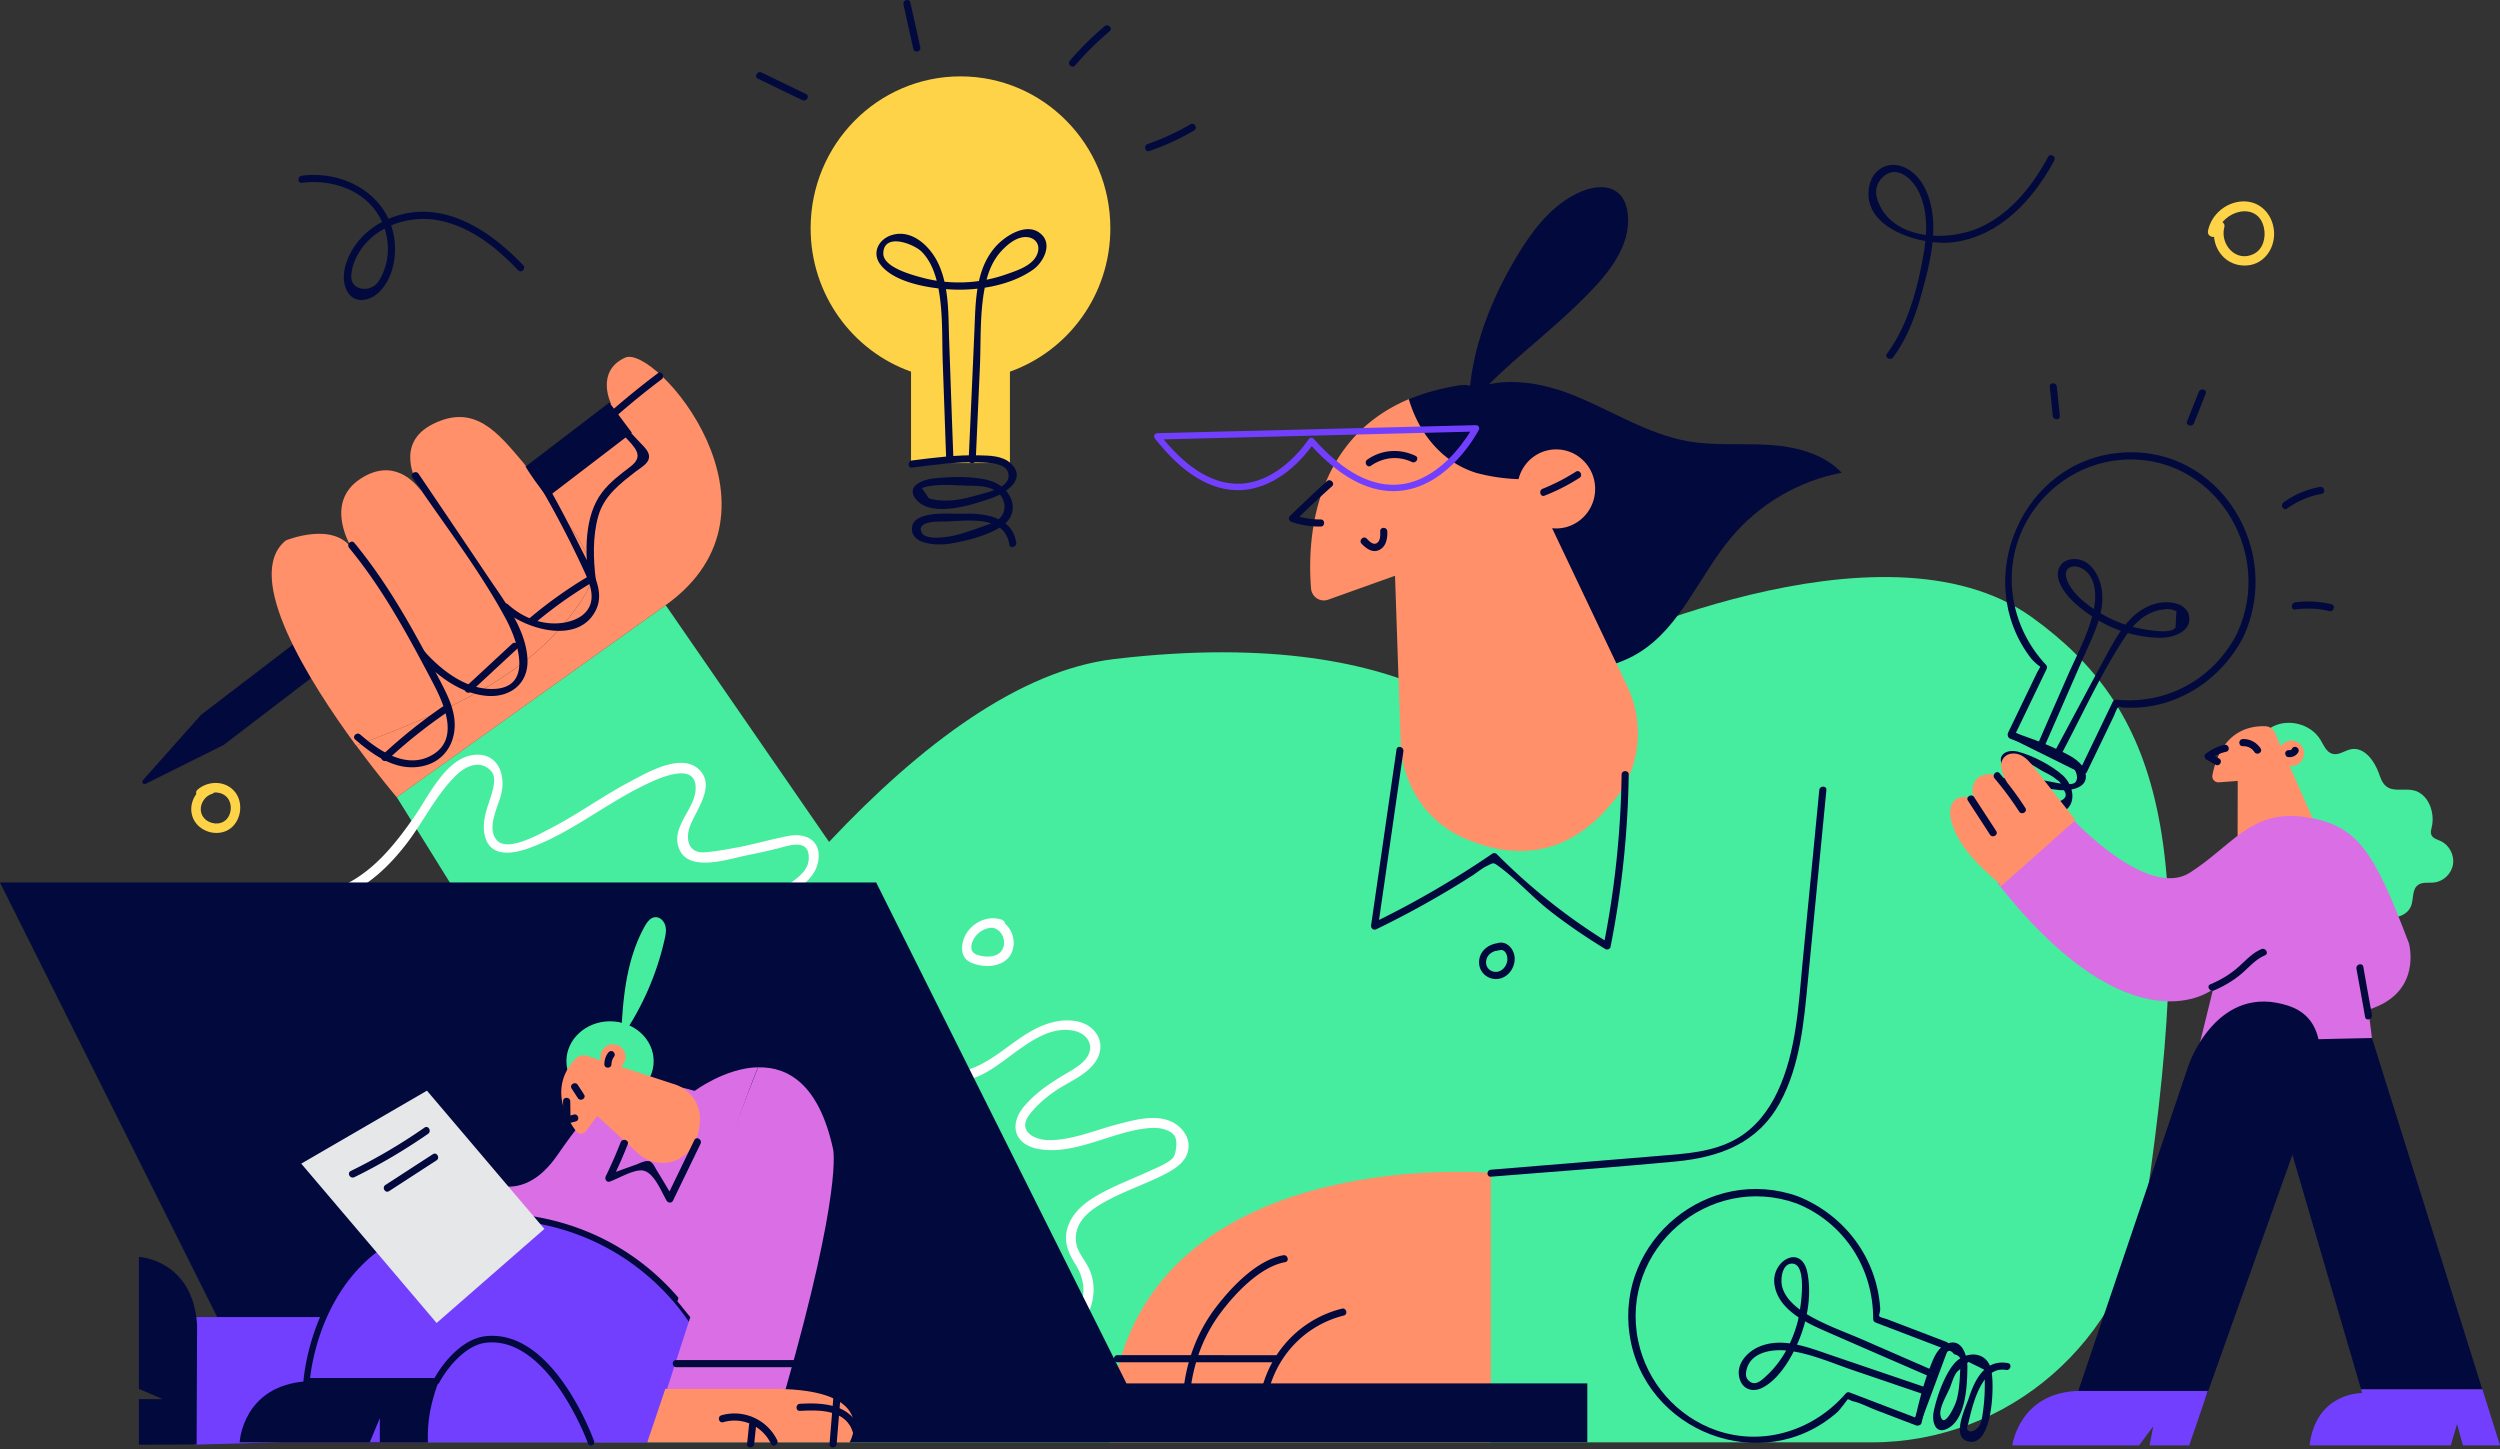 <svg width="892" height="517" fill="none" xmlns="http://www.w3.org/2000/svg"><rect width="100%" height="100%" fill="#333333" stroke="none"/><path d="M725.226 220.406c-53.843-38.972-161.156 12.853-161.156 12.853l-23.885 35.478S510.85 221.779 397.67 235.13c-33.621 3.952-68.907 30.238-101.862 65.26l-58.296-84.476-95.953 68.504 67.575 108.64 44.148-41.676c-57.796 76.822-100.613 163.252-100.613 163.252h515.177c48.933 0 90.502-36.269 97.826-85.307 19.39-129.769 4.41-176.478-40.446-208.921z" fill="#46ED9F"/><path d="M520.545 137.512c-6.783 1.081-12.691 2.787-17.893 4.95 3.537 12.061 11.776 22.46 24.093 26.328 6.283 1.705 12.524 2.371 18.724 2.246l-12.857-26.994c-2.164-4.658-7.074-7.32-12.067-6.53z" fill="#02093D"/><path d="M519.005 142.752c11.568-9.316 28.503-7.32 42.276-1.788 13.773 5.49 26.547 13.975 41.153 16.512 9.403 1.622 19.015.666 28.544 1.248s19.515 2.995 26.131 9.941c-15.271 2.87-29.46 11.188-39.488 23.208-11.359 13.56-17.934 31.861-32.914 41.053-10.111 6.197-22.427 7.112-34.203 7.902-8.53-29.572-17.019-59.145-25.549-88.717l-5.95-9.359z" fill="#02093D"/><path d="M580.59 244.822l-26.798-56.359c.458.042.958.083 1.457.083 7.656 0 13.898-6.322 13.898-14.1 0-7.777-6.2-14.1-13.898-14.1-6.491 0-11.901 4.492-13.44 10.607a67.63 67.63 0 01-15.063-2.205c-12.317-3.826-20.556-14.266-24.093-26.328-35.535 15.015-36.076 52.864-34.869 67.547.25 3.036 3.246 5.032 6.117 3.993l23.842-8.527 2.039 59.811c.5 14.682 9.196 27.867 22.47 33.731 26.63 11.771 44.148-.873 54.509-14.515 8.655-11.272 9.987-26.703 3.829-39.638zm-48.645 269.771v-96.121s-136.19-11.73-136.19 96.121h136.19z" fill="#FF9069"/><path d="M524.082 144.873c.291-20.006 8.489-39.929 19.182-56.733 5.368-8.401 12.234-16.346 21.43-20.006 4.202-1.663 9.404-2.204 12.774.79 2.081 1.83 3.038 4.659 3.329 7.404 1.248 11.397-7.032 21.42-15.105 29.489-14.314 14.433-29.46 24.707-41.61 39.056z" fill="#02093D"/><path d="M122.667 319.647c8.946-3.785 15.895-10.357 21.845-17.927 6.283-7.944 11.027-18.134 18.309-25.163 3.328-3.245 8.571-5.657 12.441-1.415 2.205 2.454.333 7.612-.541 10.357-1.248 3.785-2.538 7.528-1.955 11.563 1.289 8.61 9.029 7.986 15.562 5.698 9.737-3.411 18.433-9.109 27.171-14.474 4.078-2.496 8.156-4.991 12.442-7.154 4.286-2.163 20.597-10.731 20.264.374-.208 7.487-9.862 14.308-5.409 22.335 4.077 7.321 18.017 2.413 24.092 1.248a230.93 230.93 0 0010.652-2.371c3.912-.956 11.277-3.826 11.027 3.661-.208 6.405-8.821 9.15-12.4 13.559-3.662 4.533-3.703 13.518 3.246 14.849 2.163.415 3.079-2.87.915-3.286-5.035-.957-3.245-7.279-1.165-9.816 1.748-2.163 4.369-3.577 6.533-5.324 3.079-2.496 5.659-5.241 6.283-9.317 1.082-7.071-4.369-9.982-10.652-8.776-6.242 1.165-12.317 3.036-18.6 4.159-3.662.666-7.407 1.373-11.11 1.664-6.117.499-7.074-4.783-5.451-9.234 2.164-5.906 9.654-14.848 2.871-20.63-6.491-5.532-18.392 1.581-24.467 4.783-9.528 5.033-18.267 11.439-27.837 16.388-3.62 1.872-15.271 8.651-19.266 4.575-4.202-4.284.375-12.186 1.415-16.845 1.665-7.237-1.623-14.932-10.153-13.725-9.778 1.372-15.812 14.723-20.846 21.919-7.199 10.315-15.105 20.297-27.006 25.33-1.955.873-.208 3.827 1.79 2.995zm203.557 58.521c-.208 10.232 16.436 8.36 22.303 6.072 10.944-4.325 21.721-19.049 34.578-16.47 5.118 1.039 7.74 5.739 4.328 10.023-1.914 2.371-4.744 3.91-7.282 5.408-5.368 3.202-10.278 6.446-14.439 11.188-5.867 6.655-4.036 14.1 5.16 15.639 12.067 2.038 24.716-5.449 36.45-7.196 2.455-.374 5.202-.665 7.698 0 3.912 1.082 5.118 2.912 4.619 6.697-.458 3.369-.957 3.868-3.786 5.573-1.54.915-3.204 1.581-4.827 2.329-6.949 3.245-14.522 5.948-21.055 10.024-3.911 2.454-7.448 5.74-8.946 10.232-1.748 5.199.125 9.275 2.829 13.643 8.863 14.224-5.534 29.905-20.763 23.333-8.364-3.618-11.568-11.854-14.564-19.84-3.079-8.193-6.033-16.47-8.904-24.747-5.701-16.429-13.316-33.857-12.192-51.575.125-2.205-3.288-2.163-3.412 0-1.041 16.387 5.284 32.068 10.527 47.291 2.83 8.277 5.784 16.554 8.78 24.789 2.413 6.613 4.577 13.934 8.821 19.632 6.2 8.235 18.142 12.311 27.671 7.362 8.78-4.575 13.024-16.221 8.613-25.206-1.747-3.535-4.452-5.989-4.577-10.19-.166-5.365 3.496-9.109 7.823-11.854 7.615-4.825 16.519-7.486 24.467-11.646 3.578-1.871 7.406-4.533 7.906-8.901.499-4.367-2.705-8.193-6.533-9.774-5.867-2.454-13.232-.291-19.016 1.206-7.781 2.038-16.311 5.74-24.467 5.574-5.243-.083-11.276-3.411-6.491-9.4 2.58-3.245 5.909-6.073 9.321-8.36 4.66-3.12 10.486-5.283 13.856-9.983 2.372-3.327 2.705-7.57 0-10.897-3.662-4.534-10.403-4.7-15.562-3.286-7.157 1.913-12.941 6.863-18.85 11.022-3.703 2.579-7.573 4.908-11.942 6.114-3.037.832-14.813 2.122-14.688-3.909-.042-2.122-3.412-2.122-3.454.083zm31.251-49.995c-4.869-1.705-10.32.79-12.858 5.199-1.165 2.08-1.747 4.742-1.04 7.029.791 2.537 3.37 3.452 5.742 3.952 4.702 1.039 10.611-.333 12.026-5.532 1.248-4.451-1.124-9.317-5.493-10.856-2.08-.749-2.954 2.537-.915 3.286 2.579.915 3.869 4.117 3.079 6.655-.999 3.327-4.952 3.785-7.865 3.161-1.789-.375-3.536-.915-3.578-3.037-.042-1.58.791-3.119 1.789-4.284 2.039-2.329 5.118-3.327 8.073-2.329 2.205.79 3.079-2.495 1.04-3.244z" fill="#fff"/><path d="M74.731 279.925c-4.91 1.498-7.905 7.196-5.825 12.062 2.039 4.7 8.364 6.697 12.733 3.993 4.286-2.662 5.368-9.15 2.413-13.143-3.204-4.367-9.612-4.492-13.523-1.123-1.665 1.414.749 3.827 2.413 2.412 2.372-1.996 6.325-1.871 8.28.624 1.873 2.413 1.374 6.614-1.29 8.319-2.496 1.58-6.24.582-7.697-1.997-1.665-2.953.333-6.904 3.412-7.819 2.08-.666 1.207-3.951-.916-3.328z" fill="#FED348"/><path d="M401.914 493.588l-89.296-178.724H0l99.823 199.729h466.535v-21.005H401.914z" fill="#02093D"/><path d="M126.039 196.407l.042.042c0-.042 0-.042-.042-.042zm24.258-21.254c.458.707.749 1.123.749 1.123s-.291-.457-.749-1.123zm72.734-47.541C212.337 132.52 217.996 144 217.996 144l-29.626 23.042c-.541-.624-1.082-1.247-1.623-1.913 9.196 16.596 31.499 33.108 21.72 47.499-17.809 28.741-49.807 41.302-81.348 53.405 7.989 10.856 14.439 18.426 14.439 18.426l95.912-68.503c47.81-34.148-3.745-93.293-14.439-88.344z" fill="#FF9069"/><path d="M71.737 255.053l-20.764 23.333c-.582.666.166 1.664.957 1.29l27.837-13.851 145.678-111.427-8.031-10.773L71.737 255.053z" fill="#02093D"/><path d="M208.467 212.629c9.82-14.35-12.525-30.904-21.72-47.499-9.03-10.648-17.352-21.338-32.332-13.809-13.398 6.738-6.574 19.923-4.161 23.832.5.666.749 1.123.749 1.123s-.291-.416-.749-1.123c-2.33-3.244-9.986-11.854-21.512-4.408-13.482 8.692-3.412 24.664-2.747 25.662l.042.042-.042-.042c-6.491-10.814-24.009-3.577-24.009-3.577-15.562 12.603 8.239 50.286 25.091 73.245 31.583-12.145 63.581-24.706 81.39-53.446z" fill="#FF9069"/><path d="M247.874 389.232c-26.257-7.695-36.077 4.284-49.059 23.001-12.982 18.717-26.672 8.235-26.672 8.235l-25.091 26.495c15.687 28.782 39.946 23.583 39.946 23.583l54.551-.582c9.196-29.906 17.351-60.227 28.877-89.175-11.734.291-22.552 8.443-22.552 8.443z" fill="#D96EE5"/><path d="M99.822 514.593h131.115l25.756-44.671H69.197v45.544l30.625-.873z" fill="#733FFF"/><path d="M109.393 492.839c-22.886 1.581-23.884 21.753-23.884 21.753h46.437l3.578-8.609v8.609h17.144c-.25-8.11 1.082-14.016 3.828-21.753h-47.103c-.042.458 0 0 0 0zM70.32 472.625c-1.54-23.208-20.763-24.165-20.763-24.165v47.083l8.488 3.66h-8.488v16.263l20.597-.083.166-42.758z" fill="#02093D"/><path d="M170.728 433.819c-54.593 1.456-60.751 52.408-61.333 59.021h46.353c3.204-5.948 10.029-14.1 17.726-14.932 23.344-2.496 37.45 36.685 37.45 36.685h20.014l19.224-37.933c-.041.042-21.096-44.421-79.434-42.841z" fill="#733FFF"/><path d="M210.882 515.757c-.458 0-.916-.291-1.082-.749-.125-.374-14.064-38.307-36.284-35.936-7.615.79-14.19 9.4-16.853 14.35a1.12 1.12 0 01-.998.582h-46.271c-.333 0-.624-.125-.832-.374-.208-.25-.333-.541-.291-.874.499-5.989 6.657-58.521 62.415-60.06 58.463-1.539 80.266 43.049 80.474 43.506.25.583.042 1.248-.541 1.498-.582.249-1.248.041-1.497-.541-.209-.416-20.722-42.258-75.44-42.258-.957 0-1.956 0-2.954.041-51.015 1.373-59.004 47.125-60.086 56.733h44.399c3.661-6.489 10.485-14.1 18.267-14.932 23.967-2.579 38.073 35.811 38.656 37.433.208.583-.084 1.248-.666 1.456a.706.706 0 01-.416.125z" fill="#02093D"/><path d="M297.264 410.111c-5.077-23.542-16.311-29.531-26.797-29.281-11.568 28.948-19.557 53.571-28.753 83.477l4.577 5.656-8.28 25.621h42.317c20.389-71.415 16.936-85.473 16.936-85.473z" fill="#D96EE5"/><path d="M809.901 259.837c5.743-3.785 14.397-1.831 18.018 4.076 1.206 1.996 2.163 4.533 4.369 5.074 2.205.582 4.327-1.248 6.574-1.664 4.702-.873 8.322 4.118 9.945 8.652.582 1.663 1.165 3.41 2.538 4.533 2.58 2.121 6.45.749 9.695 1.456 5.285 1.123 7.865 7.778 6.616 13.102-.208.915-.499 1.871-.166 2.745.499 1.331 2.08 1.705 3.37 2.287 2.996 1.373 4.91 4.95 4.369 8.277-.499 3.328-3.37 6.115-6.699 6.489-2.039.249-4.327-.291-5.908.998-2.039 1.622-1.415 4.908-2.331 7.32-1.331 3.577-5.908 4.825-9.57 3.91s-6.658-3.452-9.778-5.573c-3.121-2.122-6.783-3.993-10.486-3.369-1.581.249-3.121.998-4.744.915-2.704-.125-4.785-2.496-6.2-4.867-2.496-4.242-3.911-9.15-4.078-14.1-.124-3.161.292-6.446-.79-9.441-.707-1.913-1.956-3.577-3.038-5.324-3.869-6.156-5.742-13.559-5.243-20.838.084-1.248 1.831-2.704 2.081-1.497l1.456-3.161zM217.664 392.85c8.595 0 15.562-6.369 15.562-14.225s-6.967-14.225-15.562-14.225c-8.595 0-15.562 6.369-15.562 14.225s6.967 14.225 15.562 14.225z" fill="#46ED9F"/><path d="M237.387 495.543l-6.449 19.091h72.193s11.318-19.091-27.213-19.091h-38.531z" fill="#FF9069"/><path d="M194.236 438.478l-38.448 33.565-48.309-56.857 44.855-26.038 41.902 49.33z" fill="#E5E7E8"/><path d="M240.882 386.944l-19.348-6.322c.998-.832 1.664-2.08 1.664-3.494 0-2.496-1.997-4.534-4.494-4.534-2.455 0-4.494 2.038-4.494 4.534 0 .416.083.79.167 1.206l-4.952-1.622a3.939 3.939 0 00-4.078 1.04c-3.495 3.577-9.57 12.644.25 25.912.832 1.123 2.496 1.123 3.37 0l4.161-5.449 14.522 13.31c5.784 5.282 14.98 4.326 19.224-2.246 1.706-2.62 2.871-5.948 2.871-10.065.042-5.657-3.62-10.565-8.863-12.27zm584.293-94.915l-8.28-18.8c1.29.208 2.663-.124 3.703-1.081a4.572 4.572 0 00.333-6.405c-1.664-1.872-4.494-2.038-6.325-.333a5.148 5.148 0 00-.749.915l-2.122-4.825c-.624-1.414-1.955-2.329-3.495-2.371-4.952-.208-15.687 1.248-18.85 17.469a2.147 2.147 0 002.247 2.538l6.783-.5-.042 19.84c0 7.861 6.824 14.183 14.481 12.977 3.037-.457 6.283-1.788 9.32-4.533 4.12-3.744 5.243-9.775 2.996-14.891z" fill="#FF9069"/><path d="M221.867 365.107c.666-11.937 2.372-24.165 8.156-34.563.874-1.539 2.039-3.203 3.786-3.286 1.665-.125 3.121 1.372 3.579 3.036.458 1.664.083 3.369-.291 5.033a100.098 100.098 0 01-15.063 34.439l-.167-4.659z" fill="#46ED9F"/><path d="M844.313 363.984l-48.476.416 16.727 29.323 29.877 101.986h43.233l-41.361-131.725z" fill="#02093D"/><path d="M846.313 370.349l-61.292 1.372 4.619-18.8s-28.753 23.334-76.896-37.808l27.088-22.502s26.423 28.284 41.444 18.8c15.022-9.524 21.887-22.585 40.82-19.923 18.933 2.662 24.758 11.688 37.408 45.087 0 0 5.035 17.76-14.481 23.666l1.29 10.108z" fill="#D96EE5"/><path d="M824.717 392.975s10.819-27.576-7.822-33.981c-25.757-8.818-35.91 20.796-35.91 20.796l-40.362 119.164h46.312l37.782-105.979z" fill="#02093D"/><path d="M741.33 496.292c-20.93.749-23.344 19.424-23.344 19.424h45.231l5.076-6.821-1.331 6.821h14.147l6.658-19.424H741.33zm101.113-.583l.374 1.331s-16.478-.333-18.766 18.675h50.39l2.247-7.611 2.08 7.611H892l-6.283-20.006h-43.274z" fill="#733FFF"/><path d="M396.171 81.445c0-29.947-23.926-54.196-53.469-54.196-29.544 0-53.47 24.249-53.47 54.196 0 23.666 14.98 43.797 35.827 51.159v32.609h35.285v-32.609c20.847-7.404 35.827-27.493 35.827-51.16z" fill="#FED348"/><path d="M340.165 163.382c-.541-13.933-.999-27.825-1.498-41.759-.333-9.109.083-19.216-3.911-27.659-2.871-6.073-9.446-12.436-16.769-10.024-4.494 1.498-6.949 6.24-3.953 10.315 4.91 6.655 17.726 8.651 25.299 9.026 9.57.499 21.221-1.414 29.21-7.03 3.454-2.412 6.824-8.401 3.454-12.186-4.91-5.449-13.315-.042-16.894 4.076-7.199 8.277-6.99 19.84-7.448 30.196a17007.3 17007.3 0 01-2.039 45.669c-.083 1.664 2.497 1.623 2.538 0 .499-10.855.957-21.753 1.457-32.608.457-10.066-.167-20.963 2.205-30.821 1.04-4.409 2.871-8.443 6.117-11.687 1.83-1.83 4.161-3.702 6.824-4.201 3.869-.707 6.907 2.08 5.284 6.072-1.664 4.118-7.448 5.865-11.235 7.196a50.495 50.495 0 01-14.896 2.787c-5.035.166-10.111-.375-14.98-1.706-3.537-.956-13.939-3.701-13.773-8.693.25-7.57 11.152-3.202 13.773-.457 3.079 3.161 4.661 7.403 5.618 11.646 1.997 9.067 1.498 18.8 1.83 27.992.417 11.272.791 22.585 1.207 33.856.083 1.623 2.622 1.623 2.58 0z" fill="#02093D"/><path d="M325.391 166.835c7.906-.998 15.895-2.121 23.884-1.83 3.412.125 11.069 0 10.569 5.157-.416 4.118-7.49 5.449-10.777 6.406-4.161 1.247-8.488 2.246-12.857 1.996-1.582-.041-3.163-.249-4.702-.707-.833-1.165-1.665-2.371-2.497-3.535.375-.666 3.62-1.04 4.036-1.082 3.912-.499 7.865-.083 11.776.042 3.412.083 7.323-.083 10.319 1.788 4.161 2.621 4.494 8.36.25 10.856-1.415.832-2.996 1.289-4.494 1.83-4.619 1.622-9.362 3.494-14.314 3.951-1.872.208-6.699.5-7.739-1.663-2.206-4.575 7.323-3.91 8.863-3.952 7.656-.374 20.805-2.287 22.428 8.194.249 1.622 2.704.915 2.455-.665-1.498-9.65-11.859-10.606-19.807-10.315-3.537.125-16.519-1.29-17.351 4.7-.874 6.405 9.071 6.613 12.857 6.072 5.992-.915 15.021-3.036 19.89-6.904 6.033-4.742 2.746-12.644-3.62-15.182-5.826-2.329-15.313-1.954-21.513-1.289-3.537.374-9.986 2.62-6.325 7.32 5.451 7.03 20.514 1.997 26.964-.249 4.952-1.705 13.024-6.821 6.907-12.478-2.954-2.745-7.573-2.745-11.318-2.828-7.989-.208-15.978.832-23.884 1.83-1.623.166-1.623 2.745 0 2.537zm475.147 60.184c14.023-30.487-8.322-67.838-43.15-65.55-35.701 2.329-54.343 45.294-32.705 73.453.541.707 3.329 3.327 3.245 2.745.084.457-.832 1.747-1.04 2.163-1.207 2.537-2.455 5.074-3.662 7.611l-6.74 13.975c-.292.583-.209 1.415.457 1.747 8.614 4.284 17.268 8.527 25.882 12.811.582.291 1.415.208 1.747-.458 1.915-3.992 3.829-7.985 5.784-11.978 1.332-2.745 2.622-5.491 3.953-8.236.333-.665.832-2.412 1.415-2.911 1.123-.915-.333-.125 1.664.041 18.226 1.29 35.036-9.4 43.15-25.413.749-1.456-1.456-2.745-2.205-1.289-8.281 16.387-25.008 25.787-43.316 23.916-.416-.042-.916.249-1.124.624-3.828 7.985-7.698 15.971-11.526 23.957.583-.166 1.165-.291 1.748-.457-8.614-4.285-17.269-8.527-25.882-12.811.167.582.291 1.165.458 1.747 3.828-7.986 7.698-15.972 11.526-23.958.25-.54.208-1.123-.208-1.539-12.358-13.143-15.937-32.65-8.031-49.038 6.491-13.434 19.723-22.834 34.661-24.082 32.997-2.787 55.051 32.567 41.652 61.641-.665 1.456 1.54 2.745 2.247 1.289z" fill="#02093D"/><path d="M729.468 266.325l13.981-31.944c3.246-7.403 7.698-15.68 6.45-24.04-.791-5.199-4.286-11.272-10.32-10.856-3.703.25-5.992 3.203-5.201 6.821 1.415 6.281 9.154 11.937 14.314 15.015 6.658 3.993 14.397 6.156 22.178 6.239 4.078.042 10.985-1.996 10.236-7.445-.749-5.407-8.031-5.864-12.067-4.7-8.405 2.371-12.857 9.941-16.81 17.136-6.491 11.938-12.858 23.958-19.307 35.937-.791 1.455 1.414 2.745 2.205 1.289 7.49-13.934 14.189-28.949 22.886-42.175 2.246-3.411 4.868-6.572 8.53-8.485 1.622-.832 3.37-1.456 5.201-1.622 1.623-.375 3.246-.167 4.827.624-.125 1.913-.25 3.868-.333 5.781-1.581 2.496-10.236.832-12.525.374a42.763 42.763 0 01-10.028-3.244c-5.617-2.62-13.232-7.528-15.895-13.393-2.788-6.072 3.412-6.946 6.782-3.577 3.621 3.66 3.371 9.775 2.289 14.391-1.831 7.903-5.95 15.431-9.196 22.835-3.453 7.903-6.949 15.805-10.361 23.708-.707 1.539 1.498 2.87 2.164 1.331z" fill="#02093D"/><path d="M717.36 263.621c5.659 1.955 11.401 3.909 16.769 6.613 1.414.707 2.912 1.414 4.244 2.329 1.664 1.123 3.62 4.284 2.247 6.405-1.207 1.789-7.698.167-9.279-.124-2.747-.458-5.41-1.082-7.989-2.163-1.914-.79-8.489-4.908-4.91-6.197 2.247-.832 8.114 3.452 10.152 4.533 1.79.957 3.704 1.789 5.202 3.161 1.29.707 2.039 1.83 2.247 3.328 1.706 1.954 1.29 3.452-1.332 4.45-2.538 2.246-2.746 2.163-5.659 1.872-3.287-.333-6.616-.749-9.82-1.581-1.872-.499-3.828-1.081-5.409-2.246-1.457-1.081-2.372-3.202.208-3.951.79-.25 2.663.998 3.287 1.248 5.992 2.578 17.809 5.989 15.437 14.682-.416 1.58 2.039 2.288 2.456.665 2.371-8.817-6.076-12.977-12.816-15.93-2.664-1.164-11.318-6.405-13.233-1.247-3.536 9.566 21.555 12.769 26.589 10.398 5.535-2.621 4.161-9.567.375-13.102-3.87-3.577-11.193-7.403-16.311-8.61-3.745-.873-7.615 1.123-5.16 5.366 3.537 6.114 13.399 7.57 19.598 8.318 4.619.583 12.275-.831 9.363-7.32-1.581-3.535-5.95-5.365-9.196-6.946-5.326-2.579-10.944-4.534-16.519-6.447-1.415-.499-2.123 1.955-.541 2.496zm-75.687 163.294c-31.873-11.522-65.12 15.597-60.251 49.204 5.034 34.772 47.56 51.242 74.232 27.659.708-.624 3.62-4.492 3.579-4.492.416-.125 1.373.582 1.789.666 2.746.54 5.659 2.162 8.28 3.161 4.786 1.83 9.612 3.66 14.398 5.49.665.25 1.331-.291 1.581-.874 3.37-9.108 6.782-18.217 10.153-27.326.249-.707-.292-1.331-.874-1.581-4.286-1.622-8.53-3.285-12.816-4.907l-8.489-3.245c-.499-.208-2.413-.582-2.746-1.04-.249-.332.458-1.455.333-2.994-1.248-17.844-12.649-33.025-29.169-39.721-1.539-.624-2.205 1.871-.666 2.454 16.977 6.862 27.422 23.084 27.338 41.301 0 .624.417 1.04.957 1.248 8.198 3.119 16.395 6.281 24.592 9.4-.291-.541-.582-1.04-.874-1.58-3.37 9.108-6.782 18.217-10.153 27.326.541-.291 1.041-.582 1.582-.873-8.198-3.12-16.395-6.281-24.592-9.4-.375-.167-.957 0-1.248.332-11.318 13.185-29.294 19.008-45.98 13.31-14.314-4.908-25.049-17.219-28.128-32.026-6.783-32.692 25.382-60.269 56.59-48.997 1.456.541 2.122-1.913.582-2.495z" fill="#02093D"/><path d="M686.946 494.961a31310.63 31310.63 0 01-33.746-11.48c-7.74-2.62-16.727-6.322-24.883-3.244-4.702 1.747-9.362 6.53-7.531 11.978 1.248 3.785 4.951 4.617 8.238 2.829 6.2-3.328 10.736-11.48 13.191-17.76 2.788-7.071 4.161-15.639 2.663-23.168-2.081-10.564-13.107-4.284-11.734 4.326 1.415 8.984 11.276 13.518 18.6 16.72a14151.535 14151.535 0 0037.074 16.138c1.498.666 2.788-1.539 1.29-2.204a6293.582 6293.582 0 01-24.716-10.773c-6.741-2.953-14.023-5.448-20.389-9.233-3.787-2.246-8.031-5.574-9.155-10.107-.582-2.329-.124-7.861 3.288-8.111 6.408-.499 2.996 17.968 2.205 20.963-1.872 6.988-5.534 13.934-10.902 18.883-1.831 1.705-4.535 4.534-6.949 1.373-1.123-1.498-.208-4.284.583-5.615 2.663-4.451 9.112-5.075 13.648-4.576 7.947.874 15.77 4.368 23.302 6.946 8.447 2.87 16.852 5.74 25.299 8.61 1.498.499 2.205-1.955.624-2.495z" fill="#02093D"/><path d="M685.613 507.646c1.29-5.407 2.539-10.814 4.37-16.013.957-2.704 1.83-6.613 4.202-8.485.791-1.539 1.831-1.539 3.038.042 2.039.457 2.788 1.747 2.205 3.868.042 1.248-.083 2.537-.125 3.743-.166 2.995-.416 6.031-1.248 8.943-.666 2.287-4.702 10.564-5.701 5.157-.499-2.62 2.331-7.279 3.329-9.649.791-1.914 1.332-4.201 2.622-5.823 1.373-1.165 2.704-2.33 4.077-3.494 1.831.915 3.662 1.788 5.451 2.703.708.957.333 3.411.333 4.617.042 3.203-.125 6.447-.541 9.608-.249 1.913-.499 4.742-1.747 6.322-.666.832-2.913 2.496-3.953.874-.292-.458.291-1.914.416-2.454 1.456-6.239 4.66-20.381 13.398-18.8 1.623.291 2.289-2.163.666-2.454-8.197-1.456-11.817 5.947-13.981 12.602-.957 2.953-6.075 13.144-.791 15.14 9.654 3.619 10.195-21.503 8.655-26.079-1.997-6.155-9.154-5.906-12.982-1.539-3.495 3.993-6.408 12.187-7.407 17.386-.624 3.245.541 8.194 5.035 5.823 6.575-3.41 6.949-15.555 7.032-21.711.084-4.534-2.205-11.355-8.03-8.152-2.996 1.663-4.286 5.365-5.451 8.36-2.372 6.072-3.87 12.436-5.368 18.758-.333 1.622 2.122 2.288 2.496.707zM270.425 28.081c5.284 2.537 10.569 5.116 15.853 7.653 1.457.707 2.788-1.497 1.29-2.204-5.284-2.537-10.569-5.116-15.853-7.653-1.457-.707-2.747 1.497-1.29 2.204zm113.138-4.701a107.275 107.275 0 0112.358-12.228c1.249-1.04-.541-2.87-1.789-1.788a107.184 107.184 0 00-12.358 12.228c-1.082 1.206.707 3.036 1.789 1.789zm26.55 30.488a86.293 86.293 0 0015.936-7.32c1.415-.832.125-3.036-1.289-2.204-4.869 2.87-9.987 5.199-15.355 7.07-1.498.541-.832 2.995.708 2.454z" fill="#02093D"/><path d="M713.658 315.529c-6.99-6.156-14.314-12.728-17.185-21.67-.873-2.787-1.165-6.239.916-8.236 2.372-2.287 6.491-1.289 8.904.999-3.412-1.581-3.287-7.279-.166-9.359 3.121-2.079 7.656-.832 10.07 2.08-1.748-2.828-3.329-6.78-1.082-9.192 1.498-1.622 4.119-1.622 6.075-.624 1.955.998 3.37 2.787 4.743 4.534 4.869 6.197 9.737 12.394 14.606 18.55L713.7 316.444l-.042-.915z" fill="#FF9069"/><path d="M531.945 419.844c21.929-1.788 43.899-3.327 65.786-5.407 15.771-1.497 29.377-6.447 37.325-20.963 7.282-13.309 8.613-29.032 10.028-43.88 2.205-22.585 4.369-45.17 6.574-67.713.167-1.622-2.413-1.622-2.538 0-1.956 20.339-3.953 40.636-5.909 60.975-1.498 15.597-2.205 32.234-8.987 46.667-3.204 6.78-7.865 12.852-14.439 16.679-8.489 4.949-18.6 5.448-28.17 6.239-19.89 1.622-39.738 3.244-59.628 4.908-1.664.083-1.664 2.62-.042 2.495z" fill="#02093D"/><path d="M497.118 175.236c-9.529 0-19.307-5.365-29.086-16.054-2.746 3.785-11.858 14.973-25.091 15.68-10.485.541-20.888-5.657-30.916-18.467-.25-.333-.333-.79-.125-1.165.167-.374.583-.624.999-.665l113.721-2.87c.416 0 .79.208.998.541.209.332.25.748.042 1.123-.416.79-10.236 19.507-27.296 21.669-1.124.125-2.206.208-3.246.208zm-29.21-19.008c.333 0 .624.125.832.375 10.694 12.02 21.179 17.469 31.249 16.179 12.983-1.622 21.762-14.141 24.592-18.758l-109.394 2.745c9.071 10.981 18.35 16.263 27.588 15.805 14.439-.748 24.051-15.68 24.134-15.846.208-.292.499-.5.874-.541.041.041.083.041.125.041z" fill="#733FFF"/><path d="M489.171 166.169c4.369-3.036 9.737-3.619 14.564-1.331 1.498.707 2.788-1.497 1.29-2.204-5.618-2.662-12.026-2.246-17.144 1.331-1.373.956-.083 3.161 1.29 2.204zm-15.729 5.531c-4.494 4.035-8.863 8.194-13.191 12.395-.707.707-.332 1.83.583 2.121 3.37 1.123 6.782 1.706 10.361 1.664 1.664 0 1.664-2.579 0-2.537-3.329 0-6.533-.499-9.695-1.581.208.707.374 1.415.582 2.122a410.651 410.651 0 0113.191-12.395c1.206-1.081-.624-2.912-1.831-1.789zm12.358 22.295c1.622 1.705 3.953 3.452 6.366 2.204 2.455-1.248 2.913-4.118 2.829-6.613-.041-1.622-2.621-1.664-2.538 0 .042 1.331.125 3.369-1.206 4.201-1.374.831-2.747-.749-3.621-1.622-1.165-1.165-2.954.665-1.83 1.83zm65.286-17.137a70.524 70.524 0 0012.483-6.363c1.373-.874.083-3.078-1.29-2.205a71.315 71.315 0 01-11.9 6.114c-1.457.583-.791 3.078.707 2.454zm151.087 108.849l7.864 12.103c.874 1.373 3.121.084 2.206-1.289l-7.864-12.104c-.874-1.372-3.121-.124-2.206 1.29zm9.487-7.986a114.719 114.719 0 018.78 11.854c.873 1.372 3.12.083 2.205-1.29-2.788-4.325-5.867-8.443-9.196-12.394-1.04-1.206-2.829.582-1.789 1.83zm88.59-11.479c1.665-.042 3.204.665 4.12 2.079.915 1.373 3.121.083 2.205-1.289-1.415-2.121-3.745-3.411-6.325-3.328-1.664.042-1.664 2.579 0 2.538zm16.06 3.868c1.498.208 2.955-.374 3.704-1.705.79-1.456-1.415-2.745-2.206-1.29-.166.333-.541.583-.832.541-.666-.083-1.373.166-1.581.873-.125.624.25 1.498.915 1.581zm-22.676-4.326c-2.455.541-4.661 1.664-6.658 3.203-.666.499-.374 1.622.25 1.996a235.06 235.06 0 003.287 1.872c1.415.832 2.705-1.372 1.29-2.204a235.06 235.06 0 00-3.287-1.872l.249 1.996c1.623-1.289 3.496-2.079 5.493-2.537 1.664-.374.999-2.828-.624-2.454zm-3.663 87.595c3.287-1.414 6.408-3.203 9.196-5.449 2.996-2.412 5.367-5.532 8.987-7.071 1.498-.623.208-2.828-1.29-2.204-3.12 1.331-5.284 3.743-7.781 5.989-3.079 2.829-6.574 4.95-10.444 6.572-1.498.624-.166 2.828 1.332 2.163zm56.341 8.776c-1.04-5.74-2.08-11.438-3.079-17.178-.291-1.622-2.746-.915-2.455.665 1.04 5.74 2.08 11.438 3.079 17.178.25 1.622 2.746.915 2.455-.665zM424.883 494.919c1.331-9.65 4.785-18.717 10.652-26.536 5.243-7.029 14.147-16.429 23.01-18.052 1.623-.291.916-2.745-.665-2.454-9.321 1.706-18.101 10.939-23.677 18.093-6.408 8.236-10.319 17.968-11.734 28.242-.291 1.622 2.164 2.329 2.414.707zm28.004.458c3.62-12.852 13.606-22.751 26.589-25.995 1.581-.416.915-2.87-.666-2.454-13.856 3.452-24.55 14.058-28.378 27.784-.458 1.58 1.997 2.246 2.455.665zM124.582 195.492c11.693 14.183 20.473 30.28 29.003 46.459 4.202 7.903 11.318 21.712.208 27.66-9.071 4.866-18.558-1.747-25.258-7.529-1.248-1.081-3.037.749-1.789 1.789 6.616 5.698 14.647 11.438 23.884 9.524 8.322-1.705 12.525-9.108 11.443-17.261-.666-4.908-3.037-9.358-5.284-13.684a679.54 679.54 0 00-9.238-17.136c-6.241-11.105-13.024-21.795-21.138-31.652-1.082-1.248-2.871.582-1.831 1.83z" fill="#02093D"/><path d="M149.715 234.256c6.117 6.863 14.855 13.435 24.384 14.059 8.155.499 14.48-4.534 14.105-13.019-.457-10.855-8.571-21.295-14.355-29.905a10989.42 10989.42 0 00-24.509-36.352c-.915-1.373-3.12-.083-2.205 1.289 11.11 16.513 23.76 32.734 33.247 50.286 4.494 8.319 10.444 25.663-5.534 25.205-9.113-.249-17.56-6.863-23.344-13.351-1.082-1.248-2.871.541-1.789 1.788z" fill="#02093D"/><path d="M179.383 217.411c7.989 7.154 27.462 12.977 33.413-.124 3.162-6.946-2.206-14.891-5.16-20.88-4.827-9.733-9.82-19.424-15.479-28.741-.832-1.414-3.079-.124-2.205 1.29a347.27 347.27 0 0118.766 35.437c1.956 4.326 3.995 9.733.374 13.892-2.122 2.454-5.575 3.577-8.654 3.993-7.116.873-14.023-1.955-19.224-6.655-1.249-1.123-3.038.707-1.831 1.788zm-41.195 53.78a180.992 180.992 0 0120.972-16.803c1.331-.915.083-3.12-1.29-2.205a185.298 185.298 0 00-21.471 17.22c-1.207 1.123.582 2.911 1.789 1.788zm29.794-24.373c5.534-5.116 11.026-10.232 16.561-15.348 1.206-1.123-.583-2.911-1.79-1.788-5.534 5.116-11.026 10.232-16.561 15.348-1.248 1.123.583 2.911 1.79 1.788z" fill="#02093D"/><path d="M190.534 222.611a151.043 151.043 0 0120.264-14.516c1.415-.832.125-3.036-1.29-2.205a156.403 156.403 0 00-20.805 14.891c-1.207 1.123.624 2.911 1.831 1.83z" fill="#02093D"/><path d="M212.587 206.889c-.915-7.404-1.165-15.348.833-22.585 2.039-7.404 7.781-11.688 13.565-16.18 2.038-1.58 5.326-3.161 4.452-6.155-.499-1.789-2.83-3.702-3.953-4.992-2.413-2.703-4.993-5.24-7.698-7.653-1.207-1.081-3.038.707-1.789 1.789 2.205 1.955 4.369 3.993 6.366 6.197 3.079 3.328 4.827 5.865.666 9.109-3.62 2.787-7.365 5.532-10.153 9.192-6.491 8.443-6.117 21.296-4.868 31.278.208 1.622 2.787 1.622 2.579 0z" fill="#02093D"/><path d="M218.702 149.532a271.067 271.067 0 0117.352-14.183c1.29-.957.041-3.203-1.29-2.205a286.734 286.734 0 00-17.851 14.558c-1.248 1.081.583 2.911 1.789 1.83zM398.71 486.06h56.632c1.664 0 1.664-2.537 0-2.537H398.71c-1.664 0-1.664 2.537 0 2.537zM107.729 65.223c11.609-1.497 24.259 3.286 28.919 14.724 2.289 5.615 2.413 12.062-.083 17.635-.583 1.331-1.249 2.704-2.289 3.744-3.121 3.119-9.029 1.954-8.946-2.62.042-2.87 1.165-5.865 2.58-8.32 5.534-9.44 17.559-13.683 28.045-11.853 11.526 2.038 21.055 9.608 28.919 17.885 1.124 1.206 2.955-.624 1.79-1.789-10.569-11.105-25.424-21.67-41.652-18.509-6.991 1.373-13.69 5.158-17.934 10.94-3.163 4.283-5.867 11.021-3.496 16.262 2.372 5.199 8.031 4.409 11.61.957 4.826-4.659 6.366-12.353 5.534-18.8-2.081-16.013-17.893-24.748-32.997-22.793-1.623.166-1.665 2.745 0 2.537zm567.731 62.265c5.492-7.404 8.405-15.972 10.735-24.789 2.289-8.569 4.452-17.594 3.287-26.495-.874-6.488-3.703-13.726-10.153-16.554-5.492-2.37-10.943.624-12.275 6.364-3.537 15.43 18.725 21.836 29.876 20.422 16.603-2.121 28.462-15.182 36.035-29.157.791-1.456-1.415-2.745-2.205-1.29-5.535 10.233-13.108 19.882-23.885 24.957-10.735 5.074-29.585 5.074-35.951-7.196-.957-1.872-1.831-4.326-1.415-6.447.624-3.452 4.12-6.696 7.781-5.74 3.704.957 6.45 4.7 7.823 7.986 2.871 6.821 2.413 14.516 1.124 21.628-2.164 12.104-5.576 25.039-12.983 35.022-.957 1.331 1.249 2.62 2.206 1.289zM498.282 267.406c-3.037 20.88-6.033 41.801-9.071 62.681-.166 1.123.791 1.955 1.873 1.456a329.927 329.927 0 0022.719-12.104 322.586 322.586 0 0011.443-6.988c1.706-1.081 3.37-2.537 5.159-3.41 2.497-1.206 2.206-1.539 4.661.291 6.283 4.658 11.692 10.773 17.892 15.639 6.325 4.949 12.941 9.441 19.807 13.642.665.416 1.706.042 1.872-.748a339.153 339.153 0 006.491-61.475c.042-1.663-2.538-1.663-2.538 0-.291 20.464-2.413 40.761-6.408 60.809l1.873-.748c-14.564-8.943-27.921-19.549-39.988-31.694-.374-.375-1.082-.499-1.539-.208-13.649 9.317-27.879 17.594-42.734 24.789.624.499 1.248.957 1.872 1.456 3.038-20.88 6.034-41.801 9.071-62.68.25-1.623-2.205-2.33-2.455-.708zm36.91 69.045c-3.703.166-7.199 2.537-7.448 6.488-.25 3.702 2.829 6.655 6.532 6.364 3.496-.291 6.034-3.536 6.159-6.946.166-3.536-2.913-7.237-6.658-5.657-1.498.624-.832 3.078.666 2.454 2.58-1.081 3.745 1.913 3.287 3.993-.416 1.913-1.997 3.619-4.036 3.619-2.205 0-3.787-1.872-3.412-4.035.374-2.371 2.663-3.618 4.868-3.702 1.665-.083 1.665-2.62.042-2.578zM221.45 407.574c-1.623 4.118-3.371 8.153-5.327 12.146-.457.915.292 2.287 1.457 1.871 3.204-1.164 7.739-3.951 11.11-3.993 4.452-.083 7.24 7.612 9.196 10.856.457.79 1.789.873 2.205 0 3.287-6.78 6.574-13.559 9.862-20.38.707-1.456-1.498-2.787-2.206-1.29-3.287 6.78-6.574 13.559-9.861 20.381h2.205c-1.914-3.203-3.787-6.406-5.742-9.567-.624-.998-1.332-2.828-2.58-3.244-1.415-.457-3.454.666-4.66 1.123-3.412 1.206-6.783 2.454-10.195 3.66.499.624.957 1.248 1.456 1.872a173.477 173.477 0 005.618-12.728c.541-1.58-1.914-2.246-2.538-.707zm19.806 80.233h44.731c1.665 0 1.665-2.537 0-2.537h-44.731c-1.623-.042-1.623 2.537 0 2.537zm-114.803-67.796c9.155-4.492 17.893-9.65 26.298-15.473 1.332-.915.083-3.161-1.29-2.204a200.72 200.72 0 01-26.298 15.472c-1.498.749-.208 2.953 1.29 2.205zm12.359 4.991c5.659-3.66 11.276-7.321 16.935-10.981 1.373-.873.084-3.119-1.29-2.204-5.659 3.66-11.276 7.32-16.935 10.98-1.373.874-.083 3.078 1.29 2.205zm119.256 82.436c6.824-1.996 13.939 1.331 17.019 7.695.707 1.498 2.912.167 2.205-1.289-3.579-7.362-12.026-11.147-19.89-8.86-1.581.458-.915 2.912.666 2.454z" fill="#02093D"/><path d="M269.095 515.216c.25-2.287.499-4.575.707-6.863.167-1.622-2.371-1.622-2.538 0-.249 2.288-.499 4.576-.707 6.863-.208 1.622 2.372 1.622 2.538 0zm16.309-11.812c6.99-.416 16.561-.499 18.932 7.778.458 1.58 2.913.915 2.455-.666-2.704-9.483-13.149-10.148-21.387-9.649-1.623.083-1.623 2.62 0 2.537z" fill="#02093D"/><path d="M298.513 515.217c.457-5.532.915-11.106 1.373-16.638.125-1.622-2.414-1.622-2.538 0-.458 5.532-.916 11.106-1.373 16.638-.167 1.663 2.413 1.622 2.538 0zm-94.581-126.859c.749 1.165 1.498 2.288 2.247 3.452.916 1.373 3.121.083 2.206-1.289-.749-1.165-1.498-2.288-2.247-3.452-.874-1.373-3.079-.084-2.206 1.289zm14.231-8.651c0-1.04.374-1.955.998-2.787.417-.54.084-1.414-.457-1.746-.666-.375-1.332-.084-1.748.457-.874 1.165-1.331 2.62-1.331 4.076-.042 1.664 2.538 1.664 2.538 0zm-17.267 13.227c.042 2.246.042 4.45.083 6.696 0 .832.791 1.456 1.623 1.248.957-.25 1.873-.499 2.83-.749 1.581-.416.915-2.87-.666-2.454-.957.25-1.873.499-2.83.749l1.623 1.248c-.042-2.246-.042-4.451-.083-6.697-.042-1.705-2.622-1.705-2.58-.041z" fill="#02093D"/><path d="M790.347 80.197c-1.914 7.07 2.746 14.391 10.319 14.557 6.492.125 10.861-5.365 10.736-11.562-.125-5.74-4.036-10.898-10.028-11.314-6.367-.415-12.4 4.326-13.565 10.523-.416 2.163 2.871 3.078 3.287.916 1.54-8.236 14.605-11.813 16.686-1.997.749 3.41-.291 7.612-3.62 9.275-6.325 3.203-12.151-3.369-10.528-9.525.583-2.08-2.704-2.994-3.287-.873z" fill="#FED348"/><path d="M731.343 138.011c.374 3.452.749 6.904 1.082 10.356.166 1.622 2.746 1.622 2.538 0a865.147 865.147 0 01-1.082-10.356c-.125-1.623-2.705-1.664-2.538 0zm51.471 12.977c1.373-3.494 2.788-6.988 4.161-10.482.624-1.539-1.872-2.204-2.455-.665-1.373 3.493-2.788 6.987-4.161 10.481-.582 1.497 1.873 2.163 2.455.666zm33.247 30.446c3.744-2.662 7.781-4.409 12.316-5.241 1.623-.291.916-2.745-.666-2.454-4.702.874-9.029 2.704-12.899 5.491-1.373.956-.083 3.161 1.249 2.204zm2.872 36.019c4.12-.541 8.156-.374 12.192.582 1.581.375 2.289-2.079.666-2.454-4.244-.998-8.53-1.247-12.899-.665-1.54.208-1.582 2.787.041 2.537zM322.355 1.586c1.165 5.283 2.33 10.606 3.537 15.889.375 1.622 2.83.915 2.455-.666-1.165-5.282-2.33-10.606-3.537-15.888-.333-1.622-2.788-.915-2.455.665z" fill="#02093D"/></svg>